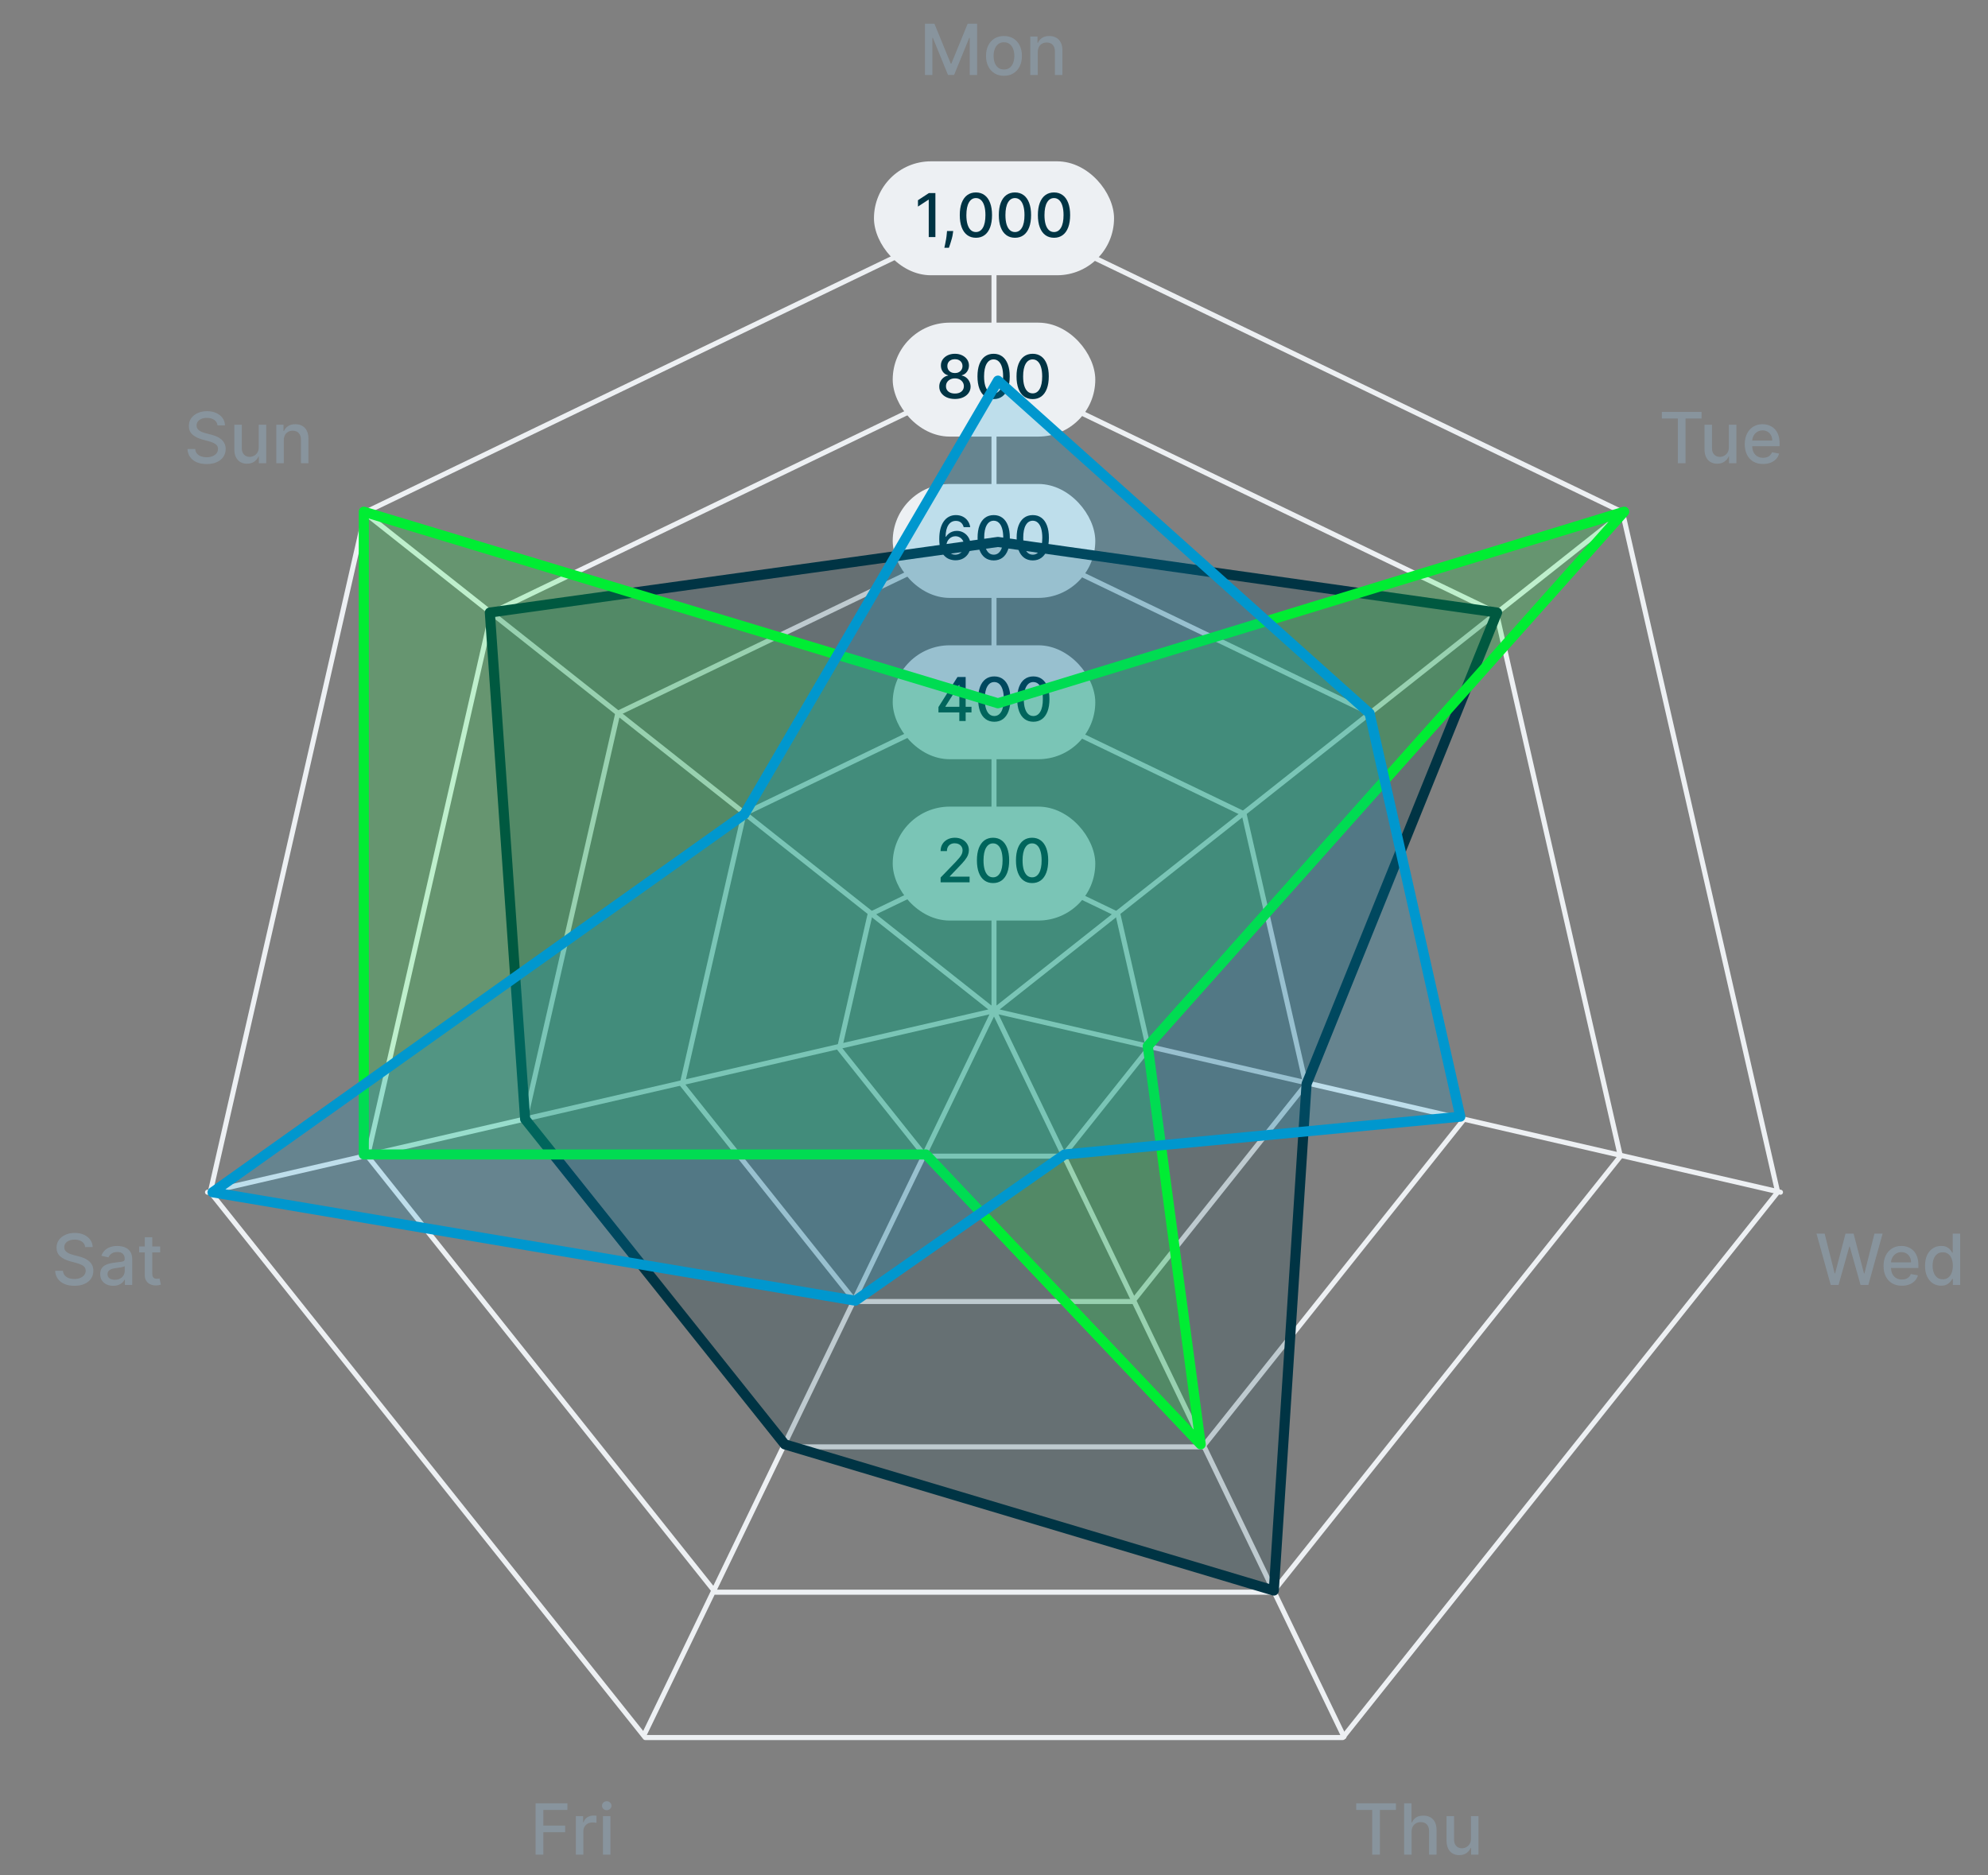 <svg width="212" height="200" viewBox="0 0 212 200" fill="none" xmlns="http://www.w3.org/2000/svg">
<rect x="0" y="0" width="212" height="200" fill="#808080" stroke="none"/>
<path d="M119.218 97.524L122.481 111.826L113.336 123.296H98.665L89.517 111.826L92.782 97.523L106 91.158L119.218 97.524Z" stroke="#EDF0F3" stroke-width="0.538" stroke-linecap="round" stroke-linejoin="round"/>
<path d="M132.668 86.796L139.254 115.654L120.8 138.796H91.2L72.745 115.654L79.331 86.796L106 73.954L132.668 86.796Z" stroke="#EDF0F3" stroke-width="0.538" stroke-linecap="round" stroke-linejoin="round"/>
<path d="M146.119 76.07L156.028 119.483L128.265 154.297H83.735L55.971 119.483L65.88 76.07L105.999 56.749L146.119 76.07Z" stroke="#EDF0F3" stroke-width="0.538" stroke-linecap="round" stroke-linejoin="round"/>
<path d="M159.57 65.343L172.8 123.312L135.729 169.798H76.272L39.198 123.311L52.429 65.344L105.999 39.545L159.57 65.343Z" stroke="#EDF0F3" stroke-width="0.538" stroke-linecap="round" stroke-linejoin="round"/>
<path d="M173.021 54.616L189.573 127.139L143.193 185.299H68.807L22.426 127.139L38.978 54.616L106 22.341L173.021 54.616Z" stroke="#EDF0F3" stroke-width="0.538" stroke-linecap="round" stroke-linejoin="round"/>
<path d="M38.672 54.509L106 107.788M106 107.788V22.312M106 107.788L173.328 54.509M106 107.788L189.871 127.145M106 107.788L143.319 185.215M106 107.788L68.681 185.024M106 107.788L22.129 127.145" stroke="#EDF0F3" stroke-width="0.538" stroke-linecap="round" stroke-linejoin="round"/>
<g style="mix-blend-mode:multiply">
<rect x="93.199" y="17.204" width="25.602" height="12.15" rx="6.075" fill="#EDF0F3"/>
<path d="M99.751 20.587V25.279H99.041V21.297H99.013L97.891 22.031V21.352L99.061 20.587H99.751ZM101.65 24.638L101.615 24.887C101.593 25.071 101.554 25.262 101.499 25.46C101.445 25.66 101.389 25.846 101.331 26.017C101.275 26.188 101.228 26.324 101.192 26.425H100.706C100.726 26.33 100.753 26.202 100.788 26.04C100.824 25.88 100.858 25.7 100.892 25.502C100.925 25.303 100.95 25.101 100.967 24.894L100.99 24.638H101.65ZM104.072 25.357C103.71 25.356 103.4 25.26 103.144 25.071C102.887 24.881 102.691 24.606 102.555 24.244C102.419 23.882 102.351 23.446 102.351 22.936C102.351 22.427 102.419 21.992 102.555 21.632C102.692 21.271 102.889 20.997 103.146 20.807C103.404 20.618 103.713 20.523 104.072 20.523C104.43 20.523 104.738 20.619 104.995 20.809C105.251 20.999 105.448 21.274 105.584 21.634C105.721 21.993 105.79 22.427 105.79 22.936C105.79 23.447 105.722 23.884 105.586 24.246C105.45 24.607 105.254 24.882 104.997 25.073C104.74 25.262 104.432 25.357 104.072 25.357ZM104.072 24.745C104.389 24.745 104.637 24.59 104.816 24.28C104.996 23.97 105.086 23.522 105.086 22.936C105.086 22.546 105.045 22.217 104.963 21.948C104.882 21.678 104.765 21.473 104.612 21.334C104.461 21.194 104.281 21.123 104.072 21.123C103.755 21.123 103.507 21.279 103.327 21.591C103.147 21.902 103.056 22.351 103.054 22.936C103.054 23.327 103.095 23.657 103.176 23.928C103.258 24.196 103.375 24.4 103.526 24.539C103.677 24.677 103.859 24.745 104.072 24.745ZM108.236 25.357C107.874 25.356 107.565 25.26 107.308 25.071C107.052 24.881 106.855 24.606 106.719 24.244C106.583 23.882 106.515 23.446 106.515 22.936C106.515 22.427 106.583 21.992 106.719 21.632C106.857 21.271 107.054 20.997 107.31 20.807C107.569 20.618 107.877 20.523 108.236 20.523C108.595 20.523 108.903 20.619 109.159 20.809C109.416 20.999 109.612 21.274 109.748 21.634C109.886 21.993 109.954 22.427 109.954 22.936C109.954 23.447 109.886 23.884 109.75 24.246C109.615 24.607 109.418 24.882 109.162 25.073C108.905 25.262 108.597 25.357 108.236 25.357ZM108.236 24.745C108.554 24.745 108.802 24.59 108.981 24.28C109.161 23.97 109.251 23.522 109.251 22.936C109.251 22.546 109.21 22.217 109.127 21.948C109.046 21.678 108.929 21.473 108.777 21.334C108.626 21.194 108.445 21.123 108.236 21.123C107.92 21.123 107.672 21.279 107.491 21.591C107.311 21.902 107.22 22.351 107.219 22.936C107.219 23.327 107.259 23.657 107.34 23.928C107.423 24.196 107.54 24.4 107.691 24.539C107.842 24.677 108.024 24.745 108.236 24.745ZM112.401 25.357C112.039 25.356 111.729 25.26 111.473 25.071C111.216 24.881 111.02 24.606 110.884 24.244C110.748 23.882 110.68 23.446 110.68 22.936C110.68 22.427 110.748 21.992 110.884 21.632C111.021 21.271 111.218 20.997 111.475 20.807C111.733 20.618 112.042 20.523 112.401 20.523C112.76 20.523 113.067 20.619 113.324 20.809C113.581 20.999 113.777 21.274 113.913 21.634C114.05 21.993 114.119 22.427 114.119 22.936C114.119 23.447 114.051 23.884 113.915 24.246C113.779 24.607 113.583 24.882 113.326 25.073C113.07 25.262 112.761 25.357 112.401 25.357ZM112.401 24.745C112.718 24.745 112.967 24.59 113.145 24.28C113.325 23.97 113.416 23.522 113.416 22.936C113.416 22.546 113.374 22.217 113.292 21.948C113.211 21.678 113.094 21.473 112.941 21.334C112.79 21.194 112.61 21.123 112.401 21.123C112.084 21.123 111.836 21.279 111.656 21.591C111.476 21.902 111.385 22.351 111.383 22.936C111.383 23.327 111.424 23.657 111.505 23.928C111.587 24.196 111.704 24.4 111.855 24.539C112.007 24.677 112.188 24.745 112.401 24.745Z" fill="#003444"/>
</g>
<g style="mix-blend-mode:multiply">
<rect x="95.199" y="34.409" width="21.602" height="12.15" rx="6.075" fill="#EDF0F3"/>
<path d="M101.834 42.548C101.506 42.548 101.215 42.492 100.963 42.379C100.713 42.266 100.517 42.11 100.375 41.911C100.233 41.713 100.162 41.486 100.164 41.233C100.162 41.034 100.203 40.852 100.285 40.685C100.369 40.517 100.483 40.378 100.627 40.266C100.77 40.153 100.931 40.081 101.108 40.051V40.023C100.874 39.967 100.687 39.842 100.546 39.648C100.406 39.454 100.336 39.231 100.338 38.979C100.336 38.739 100.4 38.525 100.528 38.337C100.658 38.148 100.836 37.999 101.062 37.89C101.288 37.782 101.545 37.728 101.834 37.728C102.12 37.728 102.375 37.783 102.599 37.893C102.825 38.001 103.003 38.15 103.133 38.339C103.263 38.527 103.329 38.74 103.33 38.979C103.329 39.231 103.257 39.454 103.115 39.648C102.973 39.842 102.788 39.967 102.56 40.023V40.051C102.736 40.081 102.894 40.153 103.035 40.266C103.177 40.378 103.29 40.517 103.374 40.685C103.459 40.852 103.503 41.034 103.504 41.233C103.503 41.486 103.431 41.713 103.289 41.911C103.147 42.11 102.95 42.266 102.698 42.379C102.447 42.492 102.159 42.548 101.834 42.548ZM101.834 41.968C102.028 41.968 102.196 41.936 102.338 41.872C102.48 41.806 102.59 41.716 102.668 41.599C102.746 41.482 102.786 41.344 102.787 41.187C102.786 41.024 102.743 40.879 102.659 40.754C102.576 40.629 102.464 40.53 102.322 40.459C102.18 40.387 102.017 40.351 101.834 40.351C101.649 40.351 101.485 40.387 101.341 40.459C101.198 40.53 101.085 40.629 101.002 40.754C100.92 40.879 100.879 41.024 100.881 41.187C100.879 41.344 100.917 41.482 100.993 41.599C101.071 41.716 101.182 41.806 101.325 41.872C101.469 41.936 101.638 41.968 101.834 41.968ZM101.834 39.785C101.99 39.785 102.128 39.754 102.249 39.691C102.369 39.629 102.464 39.541 102.533 39.43C102.603 39.318 102.639 39.188 102.64 39.038C102.639 38.892 102.604 38.763 102.535 38.653C102.468 38.543 102.374 38.459 102.253 38.399C102.133 38.338 101.993 38.307 101.834 38.307C101.672 38.307 101.53 38.338 101.408 38.399C101.287 38.459 101.193 38.543 101.126 38.653C101.059 38.763 101.026 38.892 101.028 39.038C101.026 39.188 101.06 39.318 101.128 39.43C101.197 39.541 101.292 39.629 101.412 39.691C101.535 39.754 101.675 39.785 101.834 39.785ZM105.958 42.562C105.596 42.56 105.287 42.465 105.031 42.275C104.774 42.086 104.578 41.81 104.442 41.448C104.306 41.086 104.238 40.65 104.238 40.14C104.238 39.632 104.306 39.197 104.442 38.837C104.579 38.476 104.776 38.201 105.033 38.012C105.291 37.822 105.6 37.728 105.958 37.728C106.317 37.728 106.625 37.823 106.882 38.014C107.138 38.203 107.335 38.478 107.471 38.839C107.608 39.198 107.677 39.632 107.677 40.14C107.677 40.652 107.609 41.089 107.473 41.451C107.337 41.811 107.141 42.087 106.884 42.278C106.627 42.467 106.319 42.562 105.958 42.562ZM105.958 41.95C106.276 41.95 106.524 41.795 106.703 41.485C106.883 41.175 106.973 40.727 106.973 40.14C106.973 39.751 106.932 39.422 106.85 39.153C106.769 38.882 106.652 38.678 106.499 38.539C106.348 38.398 106.168 38.328 105.958 38.328C105.642 38.328 105.394 38.484 105.214 38.795C105.034 39.107 104.943 39.555 104.941 40.14C104.941 40.531 104.982 40.862 105.063 41.132C105.145 41.401 105.262 41.605 105.413 41.744C105.564 41.881 105.746 41.95 105.958 41.95ZM110.123 42.562C109.761 42.56 109.452 42.465 109.195 42.275C108.939 42.086 108.742 41.81 108.606 41.448C108.47 41.086 108.402 40.65 108.402 40.14C108.402 39.632 108.47 39.197 108.606 38.837C108.744 38.476 108.941 38.201 109.197 38.012C109.456 37.822 109.764 37.728 110.123 37.728C110.482 37.728 110.79 37.823 111.046 38.014C111.303 38.203 111.499 38.478 111.635 38.839C111.773 39.198 111.841 39.632 111.841 40.14C111.841 40.652 111.773 41.089 111.637 41.451C111.501 41.811 111.305 42.087 111.049 42.278C110.792 42.467 110.484 42.562 110.123 42.562ZM110.123 41.95C110.441 41.95 110.689 41.795 110.868 41.485C111.048 41.175 111.138 40.727 111.138 40.14C111.138 39.751 111.097 39.422 111.014 39.153C110.933 38.882 110.816 38.678 110.664 38.539C110.513 38.398 110.332 38.328 110.123 38.328C109.807 38.328 109.559 38.484 109.378 38.795C109.198 39.107 109.107 39.555 109.106 40.14C109.106 40.531 109.146 40.862 109.227 41.132C109.31 41.401 109.427 41.605 109.578 41.744C109.729 41.881 109.911 41.95 110.123 41.95Z" fill="#003444"/>
</g>
<g style="mix-blend-mode:multiply">
<rect x="95.199" y="51.613" width="21.602" height="12.15" rx="6.075" fill="#EDF0F3"/>
<path d="M101.874 59.752C101.665 59.749 101.459 59.711 101.256 59.638C101.054 59.564 100.871 59.442 100.706 59.271C100.541 59.1 100.409 58.87 100.309 58.581C100.212 58.293 100.163 57.932 100.163 57.5C100.163 57.091 100.203 56.727 100.284 56.41C100.367 56.092 100.485 55.824 100.639 55.605C100.793 55.385 100.98 55.218 101.198 55.104C101.417 54.989 101.662 54.932 101.934 54.932C102.213 54.932 102.461 54.987 102.678 55.097C102.895 55.207 103.071 55.359 103.205 55.553C103.341 55.747 103.427 55.967 103.464 56.215H102.765C102.718 56.019 102.624 55.86 102.484 55.736C102.343 55.612 102.16 55.55 101.934 55.55C101.59 55.55 101.322 55.7 101.13 55.999C100.939 56.299 100.842 56.715 100.841 57.248H100.875C100.956 57.115 101.055 57.002 101.173 56.909C101.292 56.814 101.425 56.742 101.572 56.691C101.72 56.639 101.876 56.613 102.039 56.613C102.311 56.613 102.557 56.68 102.777 56.813C102.998 56.944 103.175 57.126 103.306 57.358C103.437 57.59 103.503 57.856 103.503 58.155C103.503 58.455 103.435 58.726 103.299 58.969C103.165 59.211 102.975 59.404 102.731 59.546C102.487 59.687 102.201 59.755 101.874 59.752ZM101.872 59.157C102.052 59.157 102.213 59.112 102.355 59.024C102.497 58.935 102.61 58.816 102.692 58.666C102.774 58.517 102.816 58.349 102.816 58.164C102.816 57.984 102.775 57.82 102.694 57.672C102.615 57.524 102.505 57.406 102.364 57.319C102.225 57.232 102.067 57.188 101.888 57.188C101.752 57.188 101.626 57.214 101.51 57.266C101.395 57.318 101.294 57.39 101.207 57.482C101.12 57.573 101.052 57.679 101.001 57.798C100.952 57.916 100.928 58.04 100.928 58.171C100.928 58.347 100.968 58.51 101.049 58.659C101.132 58.809 101.244 58.93 101.386 59.021C101.53 59.111 101.692 59.157 101.872 59.157ZM105.971 59.766C105.609 59.764 105.3 59.669 105.043 59.48C104.787 59.29 104.59 59.014 104.454 58.652C104.318 58.29 104.25 57.854 104.25 57.344C104.25 56.836 104.318 56.401 104.454 56.041C104.592 55.68 104.789 55.405 105.045 55.216C105.304 55.026 105.612 54.932 105.971 54.932C106.33 54.932 106.638 55.027 106.894 55.218C107.151 55.407 107.347 55.682 107.483 56.043C107.621 56.402 107.689 56.836 107.689 57.344C107.689 57.856 107.621 58.293 107.485 58.655C107.35 59.015 107.153 59.291 106.897 59.482C106.64 59.671 106.332 59.766 105.971 59.766ZM105.971 59.154C106.289 59.154 106.537 58.999 106.716 58.689C106.896 58.379 106.986 57.931 106.986 57.344C106.986 56.955 106.945 56.626 106.862 56.357C106.781 56.086 106.665 55.882 106.512 55.743C106.361 55.602 106.18 55.532 105.971 55.532C105.655 55.532 105.407 55.688 105.226 55.999C105.046 56.311 104.955 56.759 104.954 57.344C104.954 57.735 104.994 58.066 105.075 58.336C105.158 58.605 105.275 58.809 105.426 58.948C105.577 59.085 105.759 59.154 105.971 59.154ZM110.136 59.766C109.774 59.764 109.464 59.669 109.208 59.48C108.951 59.29 108.755 59.014 108.619 58.652C108.483 58.29 108.415 57.854 108.415 57.344C108.415 56.836 108.483 56.401 108.619 56.041C108.756 55.68 108.953 55.405 109.21 55.216C109.468 55.026 109.777 54.932 110.136 54.932C110.495 54.932 110.802 55.027 111.059 55.218C111.316 55.407 111.512 55.682 111.648 56.043C111.785 56.402 111.854 56.836 111.854 57.344C111.854 57.856 111.786 58.293 111.65 58.655C111.514 59.015 111.318 59.291 111.061 59.482C110.805 59.671 110.496 59.766 110.136 59.766ZM110.136 59.154C110.453 59.154 110.702 58.999 110.88 58.689C111.06 58.379 111.151 57.931 111.151 57.344C111.151 56.955 111.109 56.626 111.027 56.357C110.946 56.086 110.829 55.882 110.676 55.743C110.525 55.602 110.345 55.532 110.136 55.532C109.819 55.532 109.571 55.688 109.391 55.999C109.211 56.311 109.12 56.759 109.118 57.344C109.118 57.735 109.159 58.066 109.24 58.336C109.322 58.605 109.439 58.809 109.59 58.948C109.742 59.085 109.923 59.154 110.136 59.154Z" fill="#003444"/>
</g>
<g style="mix-blend-mode:multiply">
<rect x="95.199" y="68.817" width="21.602" height="12.15" rx="6.075" fill="#EDF0F3"/>
<path d="M100.078 75.976V75.403L102.105 72.201H102.557V73.044H102.27L100.82 75.339V75.376H103.599V75.976H100.078ZM102.302 76.893V75.802L102.307 75.541V72.201H102.978V76.893H102.302ZM106.031 76.971C105.669 76.969 105.36 76.874 105.103 76.684C104.846 76.495 104.65 76.219 104.514 75.857C104.378 75.495 104.31 75.059 104.31 74.549C104.31 74.04 104.378 73.606 104.514 73.245C104.652 72.885 104.849 72.61 105.105 72.42C105.363 72.231 105.672 72.136 106.031 72.136C106.39 72.136 106.698 72.232 106.954 72.423C107.211 72.612 107.407 72.887 107.543 73.248C107.68 73.606 107.749 74.04 107.749 74.549C107.749 75.061 107.681 75.497 107.545 75.859C107.409 76.22 107.213 76.496 106.957 76.686C106.7 76.876 106.391 76.971 106.031 76.971ZM106.031 76.359C106.349 76.359 106.597 76.204 106.776 75.894C106.956 75.584 107.046 75.135 107.046 74.549C107.046 74.159 107.005 73.83 106.922 73.561C106.841 73.291 106.724 73.086 106.572 72.947C106.42 72.807 106.24 72.737 106.031 72.737C105.715 72.737 105.467 72.892 105.286 73.204C105.106 73.516 105.015 73.964 105.014 74.549C105.014 74.94 105.054 75.27 105.135 75.541C105.218 75.81 105.334 76.014 105.486 76.153C105.637 76.29 105.819 76.359 106.031 76.359ZM110.195 76.971C109.834 76.969 109.524 76.874 109.268 76.684C109.011 76.495 108.815 76.219 108.679 75.857C108.543 75.495 108.475 75.059 108.475 74.549C108.475 74.04 108.543 73.606 108.679 73.245C108.816 72.885 109.013 72.61 109.27 72.42C109.528 72.231 109.837 72.136 110.195 72.136C110.554 72.136 110.862 72.232 111.119 72.423C111.375 72.612 111.572 72.887 111.708 73.248C111.845 73.606 111.914 74.04 111.914 74.549C111.914 75.061 111.846 75.497 111.71 75.859C111.574 76.22 111.378 76.496 111.121 76.686C110.864 76.876 110.556 76.971 110.195 76.971ZM110.195 76.359C110.513 76.359 110.761 76.204 110.94 75.894C111.12 75.584 111.21 75.135 111.21 74.549C111.21 74.159 111.169 73.83 111.087 73.561C111.006 73.291 110.889 73.086 110.736 72.947C110.585 72.807 110.405 72.737 110.195 72.737C109.879 72.737 109.631 72.892 109.451 73.204C109.271 73.516 109.18 73.964 109.178 74.549C109.178 74.94 109.219 75.27 109.3 75.541C109.382 75.81 109.499 76.014 109.65 76.153C109.801 76.29 109.983 76.359 110.195 76.359Z" fill="#003444"/>
</g>
<g style="mix-blend-mode:multiply">
<rect x="95.199" y="86.022" width="21.602" height="12.15" rx="6.075" fill="#EDF0F3"/>
<path d="M100.308 94.097V93.584L101.896 91.939C102.066 91.76 102.205 91.603 102.315 91.469C102.427 91.333 102.51 91.204 102.565 91.082C102.62 90.96 102.648 90.83 102.648 90.692C102.648 90.536 102.611 90.402 102.538 90.289C102.464 90.174 102.364 90.087 102.238 90.025C102.111 89.963 101.968 89.931 101.809 89.931C101.641 89.931 101.494 89.966 101.369 90.035C101.244 90.103 101.148 90.2 101.081 90.326C101.013 90.451 100.98 90.597 100.98 90.766H100.304C100.304 90.48 100.37 90.23 100.501 90.016C100.632 89.802 100.812 89.637 101.042 89.519C101.271 89.4 101.531 89.34 101.823 89.34C102.118 89.34 102.377 89.399 102.602 89.517C102.828 89.633 103.004 89.792 103.131 89.993C103.258 90.194 103.321 90.419 103.321 90.672C103.321 90.846 103.288 91.016 103.223 91.183C103.159 91.349 103.046 91.534 102.886 91.739C102.726 91.942 102.503 92.189 102.217 92.479L101.284 93.455V93.49H103.397V94.097H100.308ZM105.899 94.175C105.537 94.173 105.227 94.078 104.971 93.888C104.714 93.699 104.518 93.423 104.382 93.061C104.246 92.699 104.178 92.263 104.178 91.753C104.178 91.244 104.246 90.81 104.382 90.449C104.519 90.089 104.716 89.814 104.973 89.624C105.231 89.435 105.54 89.34 105.899 89.34C106.258 89.34 106.565 89.436 106.822 89.627C107.079 89.816 107.275 90.091 107.411 90.452C107.548 90.811 107.617 91.244 107.617 91.753C107.617 92.265 107.549 92.701 107.413 93.063C107.277 93.424 107.081 93.7 106.824 93.891C106.568 94.08 106.259 94.175 105.899 94.175ZM105.899 93.563C106.216 93.563 106.465 93.408 106.643 93.098C106.823 92.788 106.914 92.339 106.914 91.753C106.914 91.364 106.872 91.034 106.79 90.766C106.709 90.495 106.592 90.29 106.439 90.151C106.288 90.011 106.108 89.941 105.899 89.941C105.582 89.941 105.334 90.097 105.154 90.408C104.974 90.72 104.883 91.168 104.881 91.753C104.881 92.144 104.922 92.475 105.003 92.745C105.085 93.014 105.202 93.218 105.353 93.357C105.505 93.494 105.686 93.563 105.899 93.563ZM110.063 94.175C109.701 94.173 109.392 94.078 109.135 93.888C108.879 93.699 108.682 93.423 108.547 93.061C108.411 92.699 108.343 92.263 108.343 91.753C108.343 91.244 108.411 90.81 108.547 90.449C108.684 90.089 108.881 89.814 109.138 89.624C109.396 89.435 109.704 89.34 110.063 89.34C110.422 89.34 110.73 89.436 110.986 89.627C111.243 89.816 111.439 90.091 111.575 90.452C111.713 90.811 111.781 91.244 111.781 91.753C111.781 92.265 111.714 92.701 111.578 93.063C111.442 93.424 111.245 93.7 110.989 93.891C110.732 94.08 110.424 94.175 110.063 94.175ZM110.063 93.563C110.381 93.563 110.629 93.408 110.808 93.098C110.988 92.788 111.078 92.339 111.078 91.753C111.078 91.364 111.037 91.034 110.954 90.766C110.873 90.495 110.757 90.29 110.604 90.151C110.453 90.011 110.272 89.941 110.063 89.941C109.747 89.941 109.499 90.097 109.319 90.408C109.138 90.72 109.047 91.168 109.046 91.753C109.046 92.144 109.086 92.475 109.167 92.745C109.25 93.014 109.367 93.218 109.518 93.357C109.669 93.494 109.851 93.563 110.063 93.563Z" fill="#003444"/>
</g>
<path d="M98.642 2.526H99.645L101.388 6.781H101.452L103.194 2.526H104.197V8H103.411V4.039H103.36L101.746 7.992H101.094L99.479 4.036H99.428V8H98.642V2.526ZM107.063 8.083C106.678 8.083 106.342 7.995 106.055 7.818C105.768 7.642 105.545 7.395 105.387 7.078C105.228 6.761 105.149 6.39 105.149 5.966C105.149 5.54 105.228 5.168 105.387 4.849C105.545 4.53 105.768 4.282 106.055 4.106C106.342 3.929 106.678 3.841 107.063 3.841C107.448 3.841 107.784 3.929 108.07 4.106C108.357 4.282 108.58 4.53 108.739 4.849C108.897 5.168 108.977 5.54 108.977 5.966C108.977 6.39 108.897 6.761 108.739 7.078C108.58 7.395 108.357 7.642 108.07 7.818C107.784 7.995 107.448 8.083 107.063 8.083ZM107.065 7.412C107.315 7.412 107.522 7.346 107.686 7.214C107.85 7.082 107.971 6.907 108.049 6.688C108.129 6.468 108.169 6.227 108.169 5.963C108.169 5.701 108.129 5.461 108.049 5.242C107.971 5.021 107.85 4.843 107.686 4.71C107.522 4.576 107.315 4.509 107.065 4.509C106.814 4.509 106.606 4.576 106.44 4.71C106.276 4.843 106.154 5.021 106.074 5.242C105.995 5.461 105.956 5.701 105.956 5.963C105.956 6.227 105.995 6.468 106.074 6.688C106.154 6.907 106.276 7.082 106.44 7.214C106.606 7.346 106.814 7.412 107.065 7.412ZM110.668 5.562V8H109.869V3.894H110.636V4.563H110.687C110.781 4.345 110.929 4.171 111.13 4.039C111.333 3.907 111.589 3.841 111.897 3.841C112.177 3.841 112.422 3.9 112.632 4.017C112.843 4.133 113.006 4.306 113.122 4.536C113.237 4.766 113.295 5.05 113.295 5.389V8H112.496V5.485C112.496 5.187 112.419 4.955 112.264 4.787C112.109 4.618 111.896 4.533 111.625 4.533C111.439 4.533 111.275 4.573 111.13 4.654C110.988 4.734 110.875 4.851 110.791 5.006C110.709 5.16 110.668 5.345 110.668 5.562Z" fill="#88949D"/>
<path d="M177.218 44.635V43.924H181.454V44.635H179.746V49.398H178.923V44.635H177.218ZM184.368 47.695V45.292H185.17V49.398H184.384V48.687H184.342C184.247 48.906 184.096 49.089 183.887 49.235C183.681 49.379 183.423 49.451 183.115 49.451C182.851 49.451 182.618 49.394 182.414 49.278C182.213 49.16 182.055 48.986 181.939 48.757C181.825 48.527 181.768 48.242 181.768 47.904V45.292H182.567V47.808C182.567 48.087 182.644 48.31 182.799 48.476C182.954 48.642 183.156 48.724 183.403 48.724C183.553 48.724 183.702 48.687 183.85 48.612C184 48.537 184.123 48.424 184.221 48.273C184.321 48.121 184.37 47.929 184.368 47.695ZM188.014 49.481C187.609 49.481 187.261 49.394 186.968 49.221C186.678 49.047 186.453 48.802 186.295 48.486C186.138 48.169 186.06 47.798 186.06 47.372C186.06 46.951 186.138 46.581 186.295 46.26C186.453 45.939 186.674 45.689 186.958 45.509C187.243 45.329 187.576 45.239 187.957 45.239C188.189 45.239 188.414 45.277 188.631 45.354C188.848 45.431 189.044 45.551 189.216 45.715C189.389 45.879 189.526 46.092 189.625 46.353C189.725 46.614 189.775 46.93 189.775 47.302V47.586H186.511V46.987H188.992C188.992 46.777 188.949 46.59 188.864 46.428C188.778 46.264 188.658 46.135 188.503 46.041C188.349 45.946 188.169 45.899 187.963 45.899C187.738 45.899 187.542 45.954 187.375 46.065C187.209 46.173 187.081 46.316 186.99 46.492C186.901 46.667 186.856 46.857 186.856 47.062V47.53C186.856 47.804 186.904 48.037 187.001 48.23C187.099 48.422 187.235 48.569 187.409 48.671C187.584 48.771 187.788 48.821 188.022 48.821C188.173 48.821 188.311 48.799 188.436 48.757C188.561 48.712 188.668 48.646 188.759 48.559C188.85 48.471 188.92 48.364 188.968 48.235L189.724 48.372C189.664 48.594 189.555 48.789 189.398 48.957C189.243 49.123 189.048 49.252 188.813 49.344C188.579 49.435 188.313 49.481 188.014 49.481Z" fill="#88949D"/>
<path d="M195.229 137.032L193.71 131.558H194.579L195.646 135.797H195.696L196.806 131.558H197.666L198.775 135.8H198.826L199.89 131.558H200.761L199.241 137.032H198.409L197.257 132.932H197.215L196.063 137.032H195.229ZM202.816 137.115C202.411 137.115 202.063 137.029 201.77 136.856C201.48 136.681 201.256 136.436 201.097 136.121C200.94 135.804 200.862 135.432 200.862 135.006C200.862 134.586 200.94 134.215 201.097 133.894C201.256 133.573 201.476 133.323 201.76 133.143C202.045 132.963 202.378 132.873 202.759 132.873C202.991 132.873 203.216 132.912 203.433 132.988C203.65 133.065 203.846 133.185 204.018 133.349C204.191 133.513 204.328 133.726 204.427 133.988C204.527 134.248 204.577 134.564 204.577 134.937V135.22H201.313V134.621H203.794C203.794 134.411 203.751 134.225 203.666 134.063C203.58 133.899 203.46 133.77 203.305 133.675C203.151 133.581 202.972 133.533 202.765 133.533C202.54 133.533 202.344 133.589 202.177 133.699C202.011 133.808 201.883 133.95 201.792 134.127C201.703 134.301 201.658 134.491 201.658 134.696V135.164C201.658 135.438 201.706 135.672 201.803 135.864C201.901 136.057 202.037 136.204 202.212 136.305C202.386 136.405 202.59 136.455 202.824 136.455C202.975 136.455 203.113 136.433 203.238 136.391C203.363 136.346 203.47 136.28 203.561 136.193C203.652 136.106 203.722 135.998 203.77 135.87L204.526 136.006C204.466 136.229 204.357 136.424 204.2 136.591C204.045 136.757 203.85 136.886 203.615 136.979C203.381 137.07 203.115 137.115 202.816 137.115ZM207.001 137.112C206.669 137.112 206.373 137.028 206.113 136.858C205.855 136.687 205.652 136.444 205.504 136.129C205.358 135.812 205.285 135.431 205.285 134.987C205.285 134.544 205.359 134.164 205.507 133.849C205.656 133.533 205.861 133.292 206.121 133.124C206.381 132.957 206.676 132.873 207.006 132.873C207.261 132.873 207.466 132.916 207.621 133.001C207.778 133.085 207.899 133.183 207.984 133.296C208.072 133.408 208.139 133.507 208.187 133.592H208.236V131.558H209.035V137.032H208.254V136.393H208.187C208.139 136.481 208.07 136.581 207.979 136.693C207.89 136.805 207.767 136.903 207.61 136.987C207.453 137.071 207.25 137.112 207.001 137.112ZM207.177 136.431C207.407 136.431 207.601 136.37 207.76 136.249C207.92 136.126 208.041 135.956 208.123 135.739C208.207 135.521 208.249 135.268 208.249 134.979C208.249 134.694 208.208 134.445 208.126 134.231C208.044 134.017 207.924 133.851 207.765 133.731C207.607 133.612 207.411 133.552 207.177 133.552C206.937 133.552 206.736 133.614 206.576 133.739C206.415 133.864 206.294 134.034 206.212 134.25C206.132 134.465 206.092 134.709 206.092 134.979C206.092 135.254 206.133 135.501 206.215 135.72C206.297 135.939 206.418 136.113 206.578 136.241C206.741 136.368 206.94 136.431 207.177 136.431Z" fill="#88949D"/>
<path d="M144.625 193.022V192.311H148.862V193.022H147.154V197.785H146.331V193.022H144.625ZM150.533 195.347V197.785H149.734V192.311H150.522V194.348H150.573C150.669 194.127 150.816 193.951 151.014 193.821C151.212 193.691 151.47 193.626 151.789 193.626C152.071 193.626 152.317 193.684 152.527 193.8C152.739 193.916 152.903 194.089 153.019 194.318C153.136 194.546 153.195 194.832 153.195 195.174V197.785H152.396V195.27C152.396 194.969 152.318 194.735 152.163 194.57C152.008 194.402 151.793 194.318 151.517 194.318C151.328 194.318 151.158 194.359 151.009 194.439C150.861 194.519 150.744 194.636 150.659 194.792C150.575 194.945 150.533 195.13 150.533 195.347ZM156.862 196.083V193.68H157.664V197.785H156.878V197.074H156.836C156.741 197.293 156.59 197.476 156.381 197.622C156.175 197.766 155.917 197.839 155.609 197.839C155.345 197.839 155.112 197.781 154.909 197.665C154.707 197.547 154.549 197.374 154.433 197.144C154.319 196.914 154.262 196.63 154.262 196.291V193.68H155.061V196.195C155.061 196.475 155.138 196.697 155.293 196.863C155.448 197.029 155.65 197.112 155.897 197.112C156.047 197.112 156.196 197.074 156.344 196.999C156.494 196.924 156.617 196.811 156.715 196.66C156.815 196.508 156.864 196.316 156.862 196.083Z" fill="#88949D"/>
<path d="M57.116 197.785V192.311H60.51V193.022H57.942V194.69H60.267V195.398H57.942V197.785H57.116ZM61.41 197.785V193.68H62.183V194.332H62.226C62.3 194.111 62.432 193.937 62.621 193.811C62.812 193.682 63.028 193.618 63.268 193.618C63.318 193.618 63.377 193.62 63.444 193.623C63.514 193.627 63.568 193.631 63.608 193.637V194.401C63.575 194.392 63.518 194.383 63.436 194.372C63.355 194.359 63.273 194.353 63.191 194.353C63.002 194.353 62.833 194.393 62.685 194.473C62.539 194.552 62.423 194.661 62.338 194.802C62.252 194.941 62.21 195.1 62.21 195.278V197.785H61.41ZM64.299 197.785V193.68H65.098V197.785H64.299ZM64.703 193.046C64.564 193.046 64.444 193 64.344 192.907C64.246 192.813 64.198 192.7 64.198 192.57C64.198 192.438 64.246 192.326 64.344 192.234C64.444 192.139 64.564 192.092 64.703 192.092C64.842 192.092 64.96 192.139 65.058 192.234C65.158 192.326 65.208 192.438 65.208 192.57C65.208 192.7 65.158 192.813 65.058 192.907C64.96 193 64.842 193.046 64.703 193.046Z" fill="#88949D"/>
<path d="M9.084 132.996C9.056 132.743 8.938 132.547 8.732 132.408C8.525 132.267 8.265 132.197 7.951 132.197C7.727 132.197 7.532 132.233 7.368 132.304C7.205 132.373 7.077 132.47 6.986 132.593C6.897 132.714 6.853 132.852 6.853 133.007C6.853 133.137 6.883 133.249 6.943 133.344C7.006 133.438 7.087 133.517 7.187 133.582C7.288 133.644 7.397 133.696 7.513 133.739C7.629 133.78 7.74 133.814 7.847 133.841L8.381 133.98C8.556 134.023 8.735 134.08 8.919 134.154C9.102 134.227 9.272 134.323 9.429 134.442C9.586 134.562 9.713 134.709 9.809 134.886C9.907 135.062 9.956 135.273 9.956 135.519C9.956 135.829 9.876 136.105 9.715 136.345C9.557 136.586 9.326 136.776 9.023 136.915C8.722 137.054 8.357 137.123 7.93 137.123C7.52 137.123 7.165 137.058 6.866 136.928C6.567 136.798 6.332 136.613 6.163 136.375C5.994 136.134 5.9 135.849 5.882 135.519H6.711C6.727 135.717 6.791 135.882 6.903 136.014C7.017 136.144 7.163 136.241 7.339 136.305C7.517 136.368 7.712 136.399 7.924 136.399C8.158 136.399 8.365 136.362 8.547 136.289C8.731 136.214 8.875 136.111 8.98 135.979C9.085 135.845 9.138 135.69 9.138 135.511C9.138 135.349 9.092 135.216 8.999 135.113C8.908 135.01 8.784 134.924 8.627 134.856C8.472 134.789 8.297 134.729 8.101 134.677L7.454 134.501C7.016 134.382 6.668 134.206 6.412 133.974C6.157 133.743 6.029 133.436 6.029 133.055C6.029 132.74 6.115 132.464 6.286 132.229C6.457 131.994 6.689 131.811 6.981 131.681C7.273 131.549 7.603 131.483 7.97 131.483C8.341 131.483 8.667 131.548 8.951 131.678C9.236 131.808 9.46 131.988 9.624 132.216C9.788 132.442 9.874 132.702 9.881 132.996H9.084ZM12.073 137.123C11.813 137.123 11.578 137.075 11.368 136.979C11.158 136.881 10.991 136.739 10.868 136.554C10.747 136.368 10.686 136.141 10.686 135.872C10.686 135.641 10.731 135.45 10.82 135.3C10.909 135.151 11.029 135.032 11.181 134.945C11.332 134.857 11.501 134.791 11.688 134.747C11.876 134.702 12.066 134.668 12.261 134.645C12.506 134.617 12.706 134.594 12.859 134.576C13.012 134.556 13.124 134.525 13.193 134.482C13.263 134.44 13.298 134.37 13.298 134.274V134.255C13.298 134.022 13.232 133.841 13.1 133.712C12.97 133.584 12.775 133.52 12.517 133.52C12.248 133.52 12.036 133.58 11.881 133.699C11.728 133.817 11.622 133.948 11.563 134.092L10.812 133.921C10.901 133.672 11.031 133.47 11.202 133.317C11.375 133.162 11.574 133.05 11.798 132.98C12.023 132.909 12.259 132.873 12.506 132.873C12.67 132.873 12.844 132.893 13.028 132.932C13.213 132.969 13.386 133.039 13.546 133.14C13.708 133.242 13.841 133.387 13.944 133.576C14.048 133.763 14.1 134.007 14.1 134.306V137.032H13.319V136.471H13.287C13.235 136.574 13.158 136.676 13.054 136.776C12.951 136.875 12.818 136.958 12.656 137.024C12.494 137.09 12.3 137.123 12.073 137.123ZM12.247 136.482C12.468 136.482 12.657 136.438 12.814 136.351C12.972 136.263 13.093 136.149 13.175 136.009C13.258 135.866 13.3 135.714 13.3 135.551V135.022C13.272 135.051 13.216 135.077 13.135 135.102C13.054 135.126 12.963 135.146 12.859 135.164C12.756 135.18 12.655 135.195 12.557 135.209C12.459 135.222 12.377 135.232 12.311 135.241C12.156 135.261 12.015 135.294 11.886 135.34C11.76 135.387 11.658 135.453 11.582 135.541C11.507 135.626 11.469 135.74 11.469 135.883C11.469 136.081 11.542 136.23 11.688 136.332C11.835 136.432 12.021 136.482 12.247 136.482ZM17.08 132.927V133.568H14.838V132.927H17.08ZM15.439 131.943H16.238V135.827C16.238 135.982 16.262 136.098 16.308 136.177C16.354 136.254 16.414 136.306 16.487 136.335C16.562 136.361 16.643 136.375 16.73 136.375C16.794 136.375 16.851 136.37 16.899 136.361C16.947 136.352 16.984 136.345 17.011 136.34L17.155 137C17.109 137.018 17.043 137.036 16.957 137.054C16.872 137.073 16.765 137.084 16.637 137.086C16.427 137.089 16.23 137.052 16.049 136.973C15.867 136.895 15.72 136.774 15.608 136.61C15.495 136.446 15.439 136.24 15.439 135.992V131.943Z" fill="#88949D"/>
<path d="M23.194 45.362C23.165 45.109 23.048 44.913 22.841 44.774C22.634 44.633 22.374 44.563 22.06 44.563C21.836 44.563 21.642 44.598 21.478 44.67C21.314 44.739 21.186 44.835 21.096 44.958C21.006 45.079 20.962 45.218 20.962 45.373C20.962 45.503 20.992 45.615 21.053 45.709C21.115 45.804 21.196 45.883 21.296 45.947C21.398 46.01 21.506 46.062 21.622 46.105C21.738 46.146 21.849 46.18 21.956 46.206L22.491 46.346C22.665 46.388 22.844 46.446 23.028 46.519C23.212 46.592 23.382 46.688 23.538 46.808C23.695 46.927 23.822 47.075 23.918 47.252C24.016 47.428 24.065 47.639 24.065 47.885C24.065 48.195 23.985 48.471 23.825 48.711C23.666 48.952 23.435 49.141 23.132 49.28C22.831 49.419 22.467 49.489 22.039 49.489C21.629 49.489 21.275 49.424 20.975 49.294C20.676 49.164 20.442 48.979 20.272 48.74C20.103 48.5 20.009 48.215 19.992 47.885H20.82C20.836 48.083 20.9 48.248 21.013 48.38C21.127 48.51 21.272 48.607 21.448 48.671C21.627 48.733 21.822 48.764 22.034 48.764C22.267 48.764 22.475 48.728 22.656 48.655C22.84 48.58 22.984 48.477 23.09 48.345C23.195 48.211 23.247 48.055 23.247 47.877C23.247 47.715 23.201 47.582 23.108 47.479C23.017 47.376 22.893 47.29 22.737 47.222C22.582 47.154 22.406 47.095 22.21 47.043L21.563 46.867C21.125 46.747 20.777 46.572 20.521 46.34C20.266 46.108 20.139 45.802 20.139 45.421C20.139 45.105 20.224 44.83 20.395 44.595C20.566 44.359 20.798 44.177 21.09 44.047C21.382 43.915 21.712 43.849 22.079 43.849C22.45 43.849 22.777 43.914 23.06 44.044C23.345 44.174 23.57 44.353 23.734 44.581C23.898 44.808 23.983 45.068 23.99 45.362H23.194ZM27.589 47.695V45.292H28.39V49.398H27.605V48.687H27.562C27.467 48.906 27.316 49.089 27.108 49.235C26.901 49.379 26.643 49.451 26.335 49.451C26.071 49.451 25.838 49.394 25.635 49.278C25.433 49.16 25.275 48.986 25.159 48.757C25.045 48.527 24.988 48.242 24.988 47.904V45.292H25.787V47.808C25.787 48.087 25.865 48.31 26.02 48.476C26.175 48.642 26.376 48.724 26.624 48.724C26.773 48.724 26.922 48.687 27.07 48.612C27.22 48.537 27.344 48.424 27.442 48.273C27.541 48.121 27.59 47.929 27.589 47.695ZM30.264 46.96V49.398H29.464V45.292H30.231V45.961H30.282C30.377 45.743 30.525 45.569 30.726 45.437C30.929 45.305 31.185 45.239 31.493 45.239C31.773 45.239 32.018 45.298 32.228 45.415C32.438 45.531 32.601 45.704 32.717 45.934C32.833 46.164 32.891 46.448 32.891 46.786V49.398H32.092V46.883C32.092 46.585 32.014 46.353 31.859 46.185C31.704 46.016 31.491 45.931 31.22 45.931C31.035 45.931 30.87 45.971 30.726 46.051C30.583 46.132 30.47 46.249 30.387 46.404C30.305 46.557 30.264 46.743 30.264 46.96Z" fill="#88949D"/>
<path opacity="0.2" d="M159.646 65.323L106.42 57.796L52.237 65.323L56 119.355L83.688 154.032L135.839 169.624L139.333 115.592L159.646 65.323Z" fill="#003444"/>
<path d="M159.646 65.323L106.42 57.796L52.237 65.323L56 119.355L83.688 154.032L135.839 169.624L139.333 115.592L159.646 65.323Z" stroke="#003444" stroke-width="1.075" stroke-linecap="round" stroke-linejoin="round"/>
<path opacity="0.2" d="M173.204 54.57L106.42 75L38.796 54.57V123.118H98.742L128.043 154.032L122.398 111.559L173.204 54.57Z" fill="#00ED33"/>
<path d="M173.204 54.57L106.42 75L38.796 54.57V123.118H98.742L128.043 154.032L122.398 111.559L173.204 54.57Z" stroke="#00ED33" stroke-width="1.075" stroke-linecap="round" stroke-linejoin="round"/>
<path opacity="0.2" d="M146.054 76.075L106.42 40.591L79.387 86.828L22.667 127.15L91.215 138.71L113.527 123.118L155.731 119.086L146.054 76.075Z" fill="#0097CE"/>
<path d="M146.054 76.075L106.42 40.591L79.387 86.828L22.667 127.15L91.215 138.71L113.527 123.118L155.731 119.086L146.054 76.075Z" stroke="#0097CE" stroke-width="1.075" stroke-linecap="round" stroke-linejoin="round"/>
</svg>
